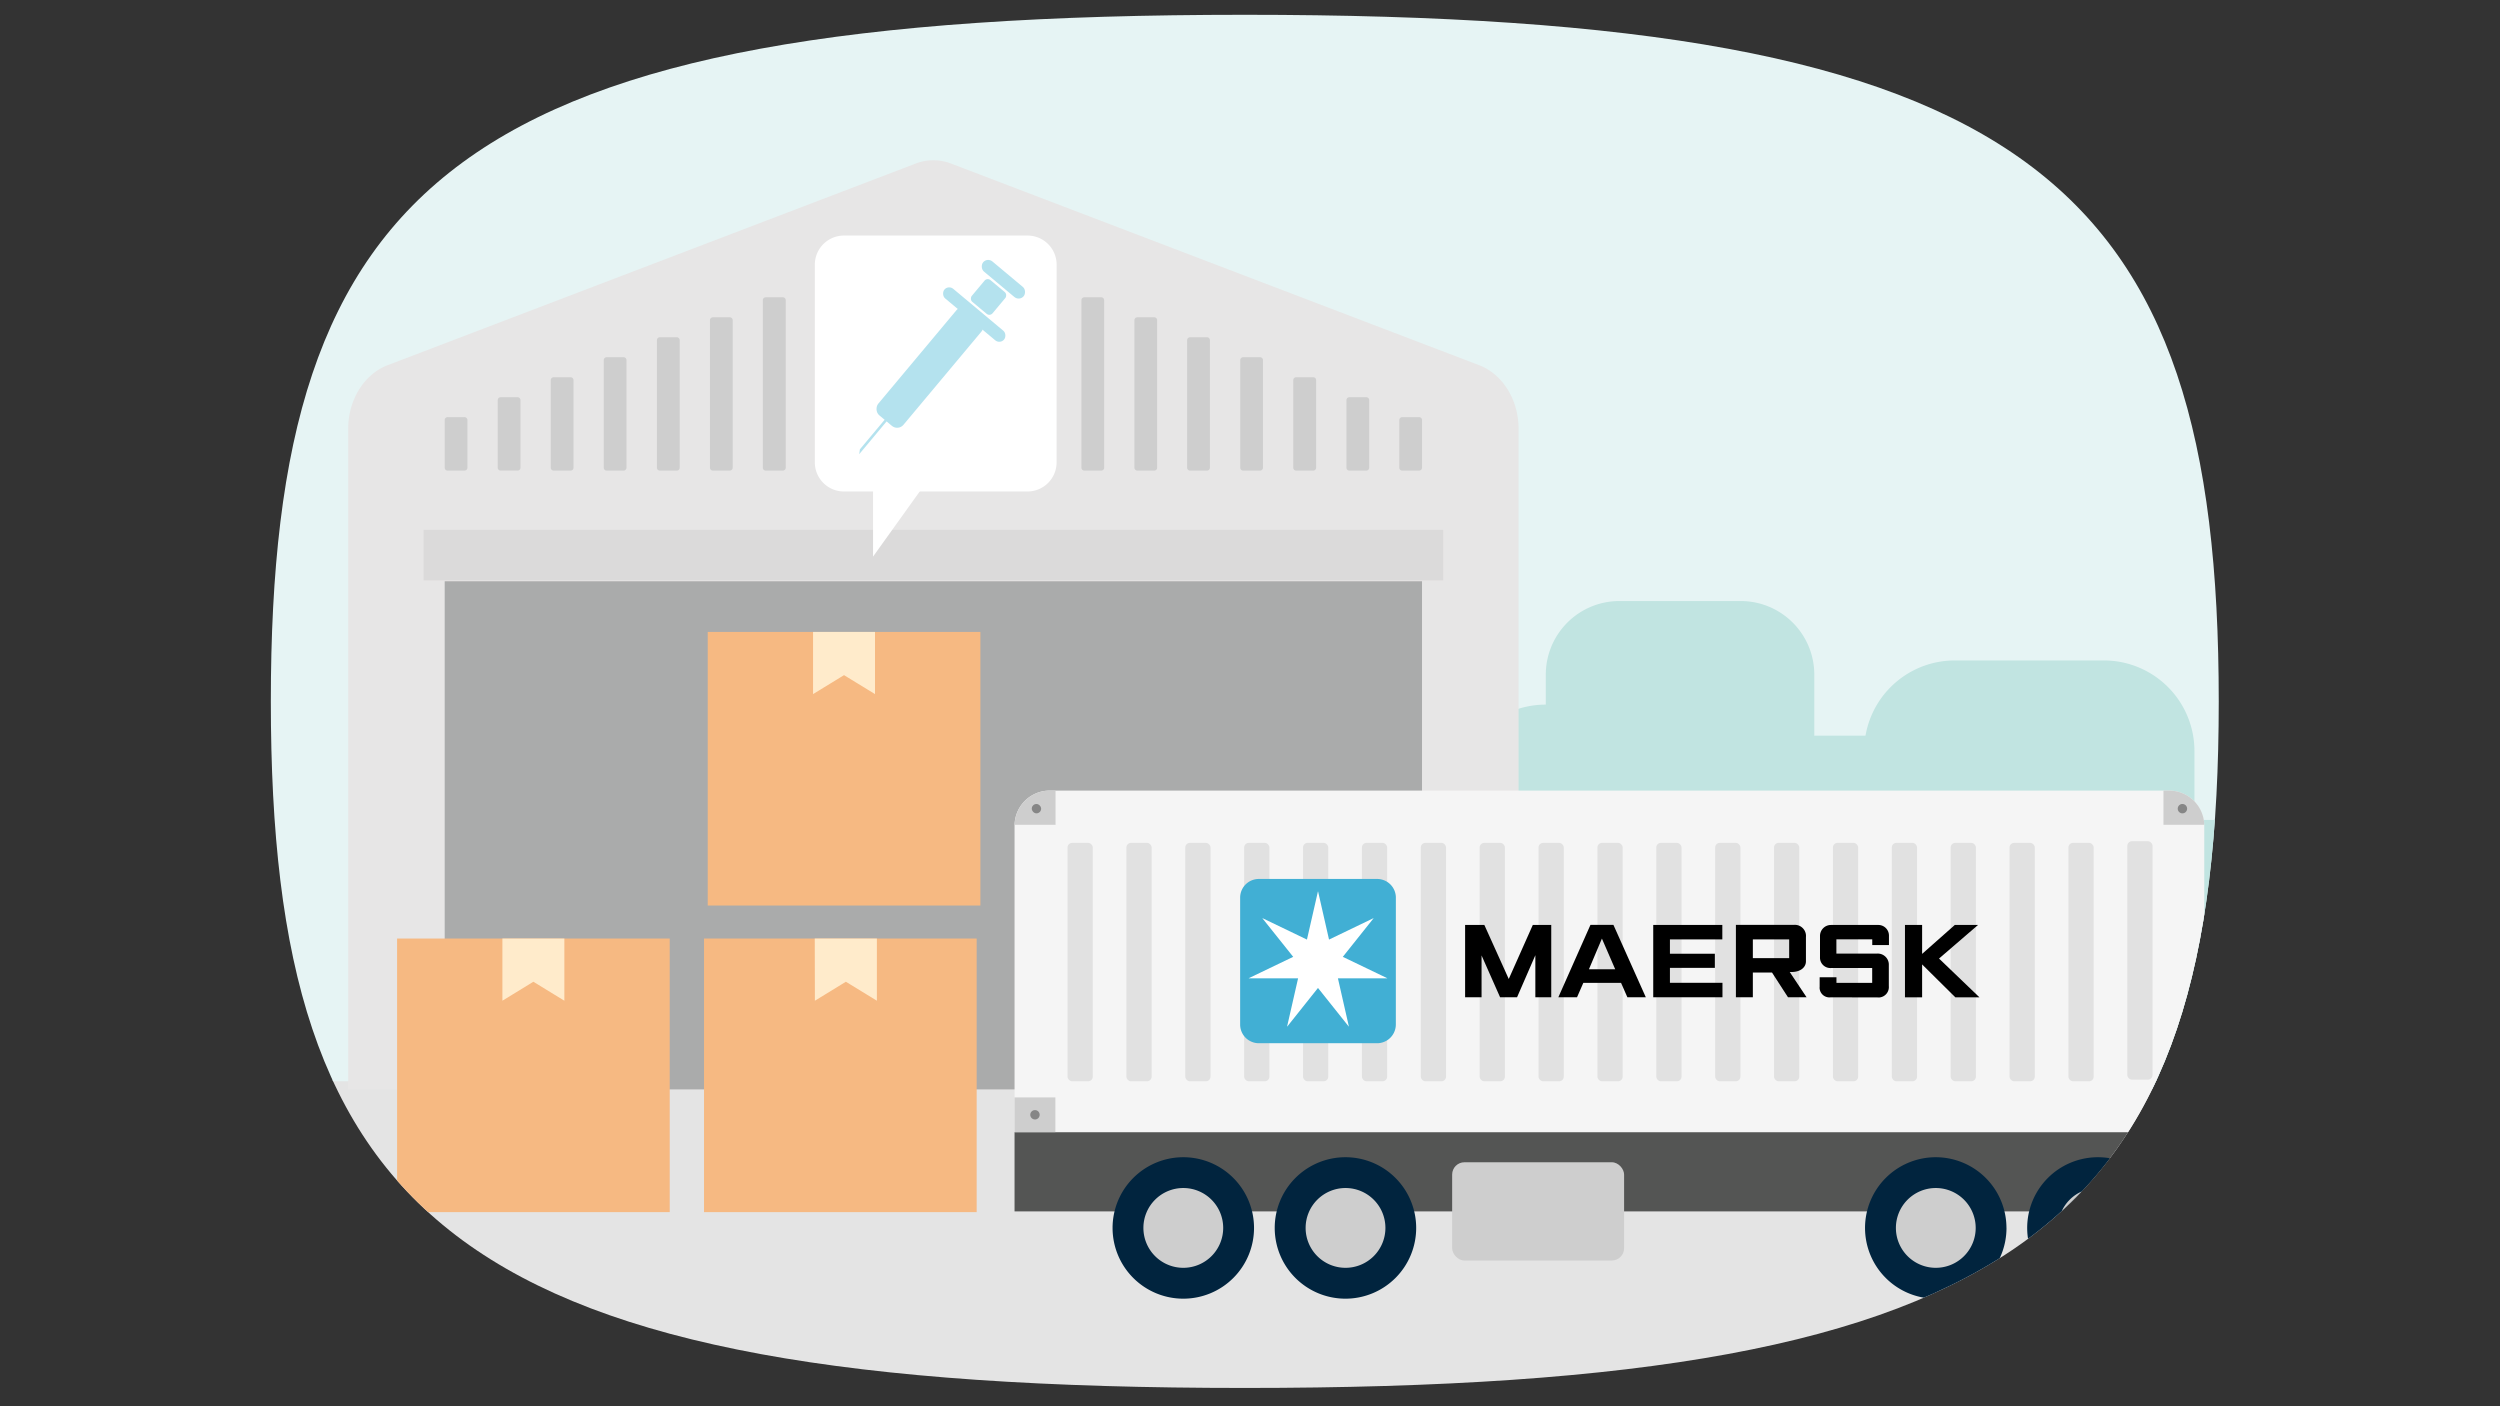 <svg id="Layer_1" data-name="Layer 1" xmlns="http://www.w3.org/2000/svg" xmlns:xlink="http://www.w3.org/1999/xlink" viewBox="0 0 720 405"><rect x="0" y="0" width="720" height="405" fill="#333333" stroke="none"/><defs><style>.cls-1{fill:none;}.cls-2{clip-path:url(#clip-path);}.cls-3{fill:#e4e4e4;}.cls-4{fill:#e6f4f4;}.cls-5{fill:#c1e4e1;}.cls-6{fill:#e7e6e6;}.cls-7{fill:#aaabab;}.cls-8{fill:#dbdada;}.cls-9{fill:#cecece;}.cls-10{fill:#f6b982;}.cls-11{fill:#ffebcb;}.cls-12{fill:#545554;}.cls-13{fill:#41afd4;}.cls-14{fill:#cbebf9;}.cls-15{fill:#01243e;}.cls-16{fill:#f5f5f5;}.cls-17{fill:#868686;}.cls-18{fill:#e1e1e1;}.cls-19{fill:#fff;}.cls-20{fill:#b4e2ee;}</style><clipPath id="clip-path"><path class="cls-1" d="M358.51,399.73C131.76,399.73,78,352.27,78,202S131.76,4.26,358.51,4.26C584.49,4.26,639,51.75,639,202S584.49,399.73,358.51,399.73"/></clipPath></defs><g class="cls-2"><rect class="cls-3" x="51.85" y="310.94" width="611.01" height="167.99"/><rect class="cls-4" x="68.27" y="-41.41" width="588.8" height="352.81"/><path class="cls-5" d="M410.07,313.75H665.61V257.36a21.2,21.2,0,0,0-21.16-21.21H410.07a21.2,21.2,0,0,0-21.16,21.23h0v35.15a21.18,21.18,0,0,0,21.15,21.24h0"/><path class="cls-5" d="M378.07,313.75H511a21.19,21.19,0,0,0,21.16-21.23h0V257.36A21.19,21.19,0,0,0,511,236.15h-133a21.19,21.19,0,0,0-21.16,21.21v35.16a21.19,21.19,0,0,0,21.15,21.23h0"/><path class="cls-5" d="M466.36,250.7h35a21.2,21.2,0,0,0,21.16-21.24V194.31a21.2,21.2,0,0,0-21.17-21.21h-35a21.19,21.19,0,0,0-21.16,21.21v35.15a21.2,21.2,0,0,0,21.16,21.24m96.54,35.05H606a26.09,26.09,0,0,0,26-26.14h0V216.35a26.09,26.09,0,0,0-26-26.14H562.89a26.09,26.09,0,0,0-26,26.14h0v43.26a26.09,26.09,0,0,0,26,26.14h0"/><path class="cls-5" d="M445.11,298.51h43.11a26.09,26.09,0,0,0,26-26.14h0v-43.3a26.09,26.09,0,0,0-26-26.14H445.11a26.09,26.09,0,0,0-26.05,26.13h0v43.26a26.1,26.1,0,0,0,26,26.18h0"/><path class="cls-5" d="M523,308.13h43.44a26.28,26.28,0,0,0,26.23-26.33h0V238.25a26.29,26.29,0,0,0-26.2-26.37H523a26.3,26.3,0,0,0-26.22,26.37h0v43.59A26.29,26.29,0,0,0,523,308.13"/><path class="cls-6" d="M437.35,313.75V123.48c0-8.33-4.59-15.71-11.35-18.3L273.92,47.11a14.18,14.18,0,0,0-10.22,0L111.63,105.18c-6.77,2.59-11.35,10-11.35,18.3V313.75Z"/><path class="cls-7" d="M128.07,167.4H409.54V313.75H128.07Z"/><path class="cls-8" d="M122,152.61H415.65v14.54H122Z"/><path class="cls-9" d="M133.82,135.53h-4.95a.83.83,0,0,1-.8-.86V121a.83.83,0,0,1,.8-.86h4.95a.83.83,0,0,1,.8.86v13.66a.83.83,0,0,1-.8.86m15.27,0h-4.94a.82.82,0,0,1-.8-.86V115.26a.83.83,0,0,1,.8-.86h4.94a.83.83,0,0,1,.81.86v19.41a.84.84,0,0,1-.81.86m15.27,0h-4.94a.83.83,0,0,1-.8-.86V109.51a.83.83,0,0,1,.8-.86h4.94a.83.83,0,0,1,.81.84v25.18a.83.83,0,0,1-.81.86m15.27,0h-4.95a.83.83,0,0,1-.8-.86V103.74a.84.84,0,0,1,.8-.86h4.95a.84.84,0,0,1,.8.87v30.92a.84.84,0,0,1-.8.86m15.28,0H190a.84.84,0,0,1-.81-.86V98a.85.85,0,0,1,.8-.87h4.95a.84.84,0,0,1,.81.87v36.67a.83.83,0,0,1-.81.86m15.27,0h-4.94a.83.83,0,0,1-.8-.85h0V92.24a.84.84,0,0,1,.8-.86h4.94a.84.84,0,0,1,.81.86v42.43a.84.84,0,0,1-.81.86m15.28,0h-5a.83.83,0,0,1-.8-.86V86.49a.84.84,0,0,1,.8-.87h5a.85.85,0,0,1,.8.87h0v48.18a.83.83,0,0,1-.8.86h0m15.26,0h-4.93a.84.84,0,0,1-.81-.86V80.73a.84.84,0,0,1,.81-.87h4.94a.85.85,0,0,1,.8.87v53.94a.83.83,0,0,1-.81.86m15.28,0h-4.93a.83.83,0,0,1-.8-.86h0V75a.85.85,0,0,1,.78-.91h5a.85.85,0,0,1,.8.87v59.69a.83.83,0,0,1-.8.86h0m15.26,0h-4.95a.83.83,0,0,1-.8-.86V69.22a.83.83,0,0,1,.79-.86h5a.84.84,0,0,1,.8.86h0v65.45a.83.83,0,0,1-.8.86m15.27,0h-4.94a.83.83,0,0,1-.8-.85h0V75a.83.83,0,0,1,.8-.87h4.95a.85.85,0,0,1,.8.87v59.69a.85.85,0,0,1-.81.86m15.27,0h-4.94a.83.83,0,0,1-.81-.86h0V80.73a.84.84,0,0,1,.81-.87h4.94a.84.84,0,0,1,.81.87h0v53.94a.83.83,0,0,1-.81.86h0m15.27,0h-4.94a.83.83,0,0,1-.8-.86V86.49a.84.84,0,0,1,.81-.87h4.94a.85.85,0,0,1,.8.87v48.18a.83.83,0,0,1-.81.86h0m15.26,0h-4.94a.83.83,0,0,1-.8-.86h0V92.24a.84.84,0,0,1,.8-.86h4.94a.84.84,0,0,1,.81.86h0v42.43a.83.83,0,0,1-.81.86h0m15.3,0H342.7a.83.83,0,0,1-.8-.86h0V98a.85.85,0,0,1,.8-.87h4.95a.84.84,0,0,1,.8.87h0v36.67a.83.83,0,0,1-.8.86h0m15.26,0H358a.83.83,0,0,1-.81-.86h0V103.74a.84.84,0,0,1,.81-.86h4.94a.84.84,0,0,1,.8.86v30.93a.84.84,0,0,1-.81.86h0m15.28,0h-4.95a.83.83,0,0,1-.8-.86V109.5a.82.82,0,0,1,.79-.85h5a.83.83,0,0,1,.8.85h0v25.17a.83.83,0,0,1-.8.86m15.27,0h-4.94a.83.83,0,0,1-.8-.86h0V115.26a.83.83,0,0,1,.8-.86h4.94a.83.83,0,0,1,.81.86h0v19.41a.83.83,0,0,1-.81.86m15.27,0H403.8a.83.83,0,0,1-.8-.86V121a.84.84,0,0,1,.8-.86h4.95a.84.84,0,0,1,.8.86v13.66a.83.83,0,0,1-.81.86h0"/><path class="cls-10" d="M203.83,182h78.52v78.8H203.83Z"/><path class="cls-11" d="M234.16,199.9l8.92-5.46L252,199.9V182H234.16Z"/><path class="cls-10" d="M114.36,270.3h78.52v78.8H114.36Zm88.4,0h78.52v78.8H202.76Z"/><path class="cls-11" d="M144.69,288.21l8.92-5.47,8.93,5.47V270.29H144.69Zm90,0,8.92-5.47,8.93,5.47V270.29H234.65Z"/><rect class="cls-12" x="292.19" y="326.06" width="349.75" height="22.82"/><path class="cls-13" d="M735,356.46a6.44,6.44,0,0,0,6.45-6.44V296.6a6.53,6.53,0,0,0-.6-2.71l-19-40.8a6.45,6.45,0,0,0-5.84-3.72H648.38a6.44,6.44,0,0,0-6.44,6.44h0V356.46Z"/><path class="cls-14" d="M664.91,259.78h13a2.05,2.05,0,0,1,2,2.05h0v13.89a2.05,2.05,0,0,1-2,2h-13a2.05,2.05,0,0,1-2-2h0V261.83a2,2,0,0,1,2-2.05Z"/><path class="cls-15" d="M361.16,353.64a20.37,20.37,0,1,1-20.37-20.36h0a20.37,20.37,0,0,1,20.37,20.36"/><path class="cls-9" d="M352.28,353.64a11.49,11.49,0,1,1-11.49-11.49h0a11.49,11.49,0,0,1,11.49,11.49h0"/><path class="cls-15" d="M407.86,353.64a20.37,20.37,0,1,1-20.37-20.36h0a20.37,20.37,0,0,1,20.37,20.36"/><path class="cls-9" d="M399,353.64a11.49,11.49,0,1,1-11.49-11.49h0A11.49,11.49,0,0,1,399,353.64h0"/><path class="cls-15" d="M577.87,353.64a20.37,20.37,0,1,1-20.38-20.36h0a20.38,20.38,0,0,1,20.37,20.36"/><path class="cls-9" d="M569,353.64a11.49,11.49,0,1,1-11.5-11.49h0A11.5,11.5,0,0,1,569,353.64h0"/><path class="cls-15" d="M624.57,353.64a20.37,20.37,0,1,1-20.38-20.36h0a20.38,20.38,0,0,1,20.37,20.36"/><path class="cls-9" d="M615.69,353.64a11.49,11.49,0,1,1-11.49-11.49h0a11.5,11.5,0,0,1,11.49,11.49h0"/><path class="cls-15" d="M721.81,353.64a20.37,20.37,0,1,1-20.38-20.36h0a20.38,20.38,0,0,1,20.37,20.36"/><path class="cls-9" d="M712.93,353.64a11.49,11.49,0,1,1-11.49-11.49h0a11.5,11.5,0,0,1,11.49,11.49h0"/><rect class="cls-9" x="418.22" y="334.73" width="49.52" height="28.3" rx="3.54"/><path class="cls-14" d="M728.27,304.3H691.16a2.43,2.43,0,0,1-2.43-2.44V262.21a2.43,2.43,0,0,1,2.43-2.43h22a2.45,2.45,0,0,1,2.21,1.39l15.08,32a2.33,2.33,0,0,1,.24,1v7.64A2.44,2.44,0,0,1,728.27,304.3Z"/><g id="_2" data-name=" 2"><path class="cls-16" d="M634.83,237.83v88.23H292.19V237.83a2.81,2.81,0,0,1,0-.29,10.13,10.13,0,0,1,10.13-9.85H624.69a10.13,10.13,0,0,1,10.13,9.85A2.81,2.81,0,0,1,634.83,237.83Z"/><rect class="cls-9" x="292.19" y="316.05" width="11.76" height="10"/><path class="cls-17" d="M298.07,319.71h0a1.34,1.34,0,0,1,1.35,1.35h0a1.35,1.35,0,0,1-1.35,1.35h0a1.36,1.36,0,0,1-1.35-1.35h0A1.35,1.35,0,0,1,298.07,319.71Z"/><path class="cls-9" d="M304,227.69v9.85H292.2a10.13,10.13,0,0,1,10.13-9.85Z"/><rect class="cls-17" x="297.15" y="231.55" width="2.7" height="2.7" rx="1.35"/><rect class="cls-9" x="623.07" y="316.05" width="11.76" height="10"/><path class="cls-17" d="M629,319.71h0a1.35,1.35,0,0,1,1.35,1.35h0a1.36,1.36,0,0,1-1.35,1.35h0a1.35,1.35,0,0,1-1.35-1.35h0A1.34,1.34,0,0,1,629,319.71Z"/><path class="cls-9" d="M623.08,227.69v9.85h11.75a10.12,10.12,0,0,0-10.13-9.85Z"/><path class="cls-17" d="M628.54,234.25h0a1.35,1.35,0,0,1-1.35-1.35h0a1.34,1.34,0,0,1,1.35-1.35h0a1.35,1.35,0,0,1,1.35,1.35h0A1.36,1.36,0,0,1,628.54,234.25Z"/><rect class="cls-18" x="307.45" y="242.74" width="7.27" height="68.67" rx="1.34"/><rect class="cls-18" x="324.4" y="242.74" width="7.27" height="68.67" rx="1.34"/><rect class="cls-18" x="341.36" y="242.74" width="7.27" height="68.67" rx="1.34"/><rect class="cls-18" x="358.32" y="242.74" width="7.27" height="68.67" rx="1.34"/><rect class="cls-18" x="375.27" y="242.74" width="7.27" height="68.67" rx="1.34"/><rect class="cls-18" x="392.23" y="242.74" width="7.27" height="68.67" rx="1.34"/><rect class="cls-18" x="409.19" y="242.74" width="7.27" height="68.67" rx="1.34"/><rect class="cls-18" x="426.14" y="242.74" width="7.27" height="68.67" rx="1.34"/><rect class="cls-18" x="443.1" y="242.74" width="7.27" height="68.67" rx="1.34"/><rect class="cls-18" x="460.06" y="242.74" width="7.27" height="68.67" rx="1.34"/><rect class="cls-18" x="477.01" y="242.74" width="7.27" height="68.67" rx="1.34"/><rect class="cls-18" x="493.97" y="242.74" width="7.27" height="68.67" rx="1.34"/><rect class="cls-18" x="510.92" y="242.74" width="7.27" height="68.67" rx="1.34"/><rect class="cls-18" x="527.88" y="242.74" width="7.27" height="68.67" rx="1.34"/><rect class="cls-18" x="544.84" y="242.74" width="7.27" height="68.67" rx="1.34"/><rect class="cls-18" x="561.79" y="242.74" width="7.27" height="68.67" rx="1.34"/><rect class="cls-18" x="578.75" y="242.74" width="7.27" height="68.67" rx="1.34"/><rect class="cls-18" x="595.71" y="242.74" width="7.27" height="68.67" rx="1.34"/><rect class="cls-18" x="612.66" y="242.27" width="7.27" height="68.67" rx="1.34"/><polygon points="421.95 287.22 421.95 266.38 427.49 266.38 434.52 281.95 441.45 266.38 446.76 266.38 446.76 287.22 442.18 287.22 442.18 275.1 436.91 287.22 432.03 287.22 426.69 275.16 426.69 287.22 421.95 287.22"/><path d="M454.18,287.22H448.8l9.25-20.85h6.62L474,287.22h-5.31l-1.83-4.16H456Zm11-8.07-3.83-8.84-3.74,8.84Z"/><polygon points="476.13 287.22 476.13 266.38 496.03 266.38 496.03 270.54 480.94 270.54 480.94 274.68 493.88 274.68 493.88 278.75 480.94 278.75 480.94 283.05 496.07 283.05 496.07 287.22 476.13 287.22"/><path d="M499.94,287.21V266.37H516.6a3.21,3.21,0,0,1,3.51,2.86,3.42,3.42,0,0,1,0,.64v7c0,1.61-1.42,3.07-4.19,3.07h-.48l4.85,7.27h-5.35l-4.6-7.12h-5.52v7.12Zm4.88-11.27h10.46v-5.4H504.82Z"/><path d="M528.88,287.23h-1.65a2.83,2.83,0,0,1-3.17-2.47,2.91,2.91,0,0,1,0-.59v-2.72h4.84v1.61h10.29v-4.27h-11.8a3,3,0,0,1-3.23-2.8,1.48,1.48,0,0,1,0-.21v-6.2a3.16,3.16,0,0,1,3.14-3.19h13.62a3.06,3.06,0,0,1,3.1,3c0,.1,0,.2,0,.3v2.48h-4.81v-1.65H528.88v4.11h11.77a3.2,3.2,0,0,1,3.33,3V284a3,3,0,0,1-2.6,3.26,3.31,3.31,0,0,1-.63,0Z"/><polygon points="548.63 287.23 548.63 266.39 553.57 266.39 553.57 274.72 562.98 266.39 569.67 266.39 558.44 276.06 570.08 287.23 563.14 287.23 553.57 277.75 553.57 287.23 548.63 287.23"/><path class="cls-13" d="M402,295.06a5.4,5.4,0,0,1-5.4,5.39H362.56a5.39,5.39,0,0,1-5.4-5.39h0V258.53a5.39,5.39,0,0,1,5.4-5.39h34.05a5.39,5.39,0,0,1,5.4,5.39Z"/><polygon class="cls-19" points="386.73 275.57 395.58 264.47 395.55 264.44 382.76 270.6 379.61 256.75 379.56 256.75 376.4 270.6 363.61 264.44 363.58 264.47 372.44 275.57 359.64 281.72 359.66 281.76 373.85 281.76 370.69 295.61 370.74 295.63 379.58 284.53 388.43 295.63 388.47 295.6 385.32 281.76 399.51 281.76 399.52 281.72 386.73 275.57"/></g></g><path class="cls-19" d="M304.3,133.16a8.39,8.39,0,0,1-8.38,8.39H243.06a8.39,8.39,0,0,1-8.39-8.39h0V76.22a8.39,8.39,0,0,1,8.39-8.38h52.87a8.38,8.38,0,0,1,8.38,8.38Z"/><path class="cls-19" d="M269.49,135.11,251.44,160.3V134.44Z"/><rect class="cls-20" x="263.1" y="85.94" width="9.47" height="39.81" rx="2.35" transform="translate(130.28 -147.17) rotate(39.91)"/><rect class="cls-20" x="280.82" y="81.44" width="7.8" height="8.15" rx="1.2" transform="translate(121.17 -162.74) rotate(39.91)"/><rect class="cls-20" x="281.39" y="78.51" width="15.22" height="3.79" rx="1.89" transform="translate(118.89 -166.67) rotate(39.91)"/><rect class="cls-20" x="269.4" y="88.78" width="22.41" height="3.61" rx="1.8" transform="translate(123.46 -158.92) rotate(39.91)"/><polyline class="cls-20" points="256.08 119.33 247.65 129.41 247.45 130.81 256.5 119.98"/></svg>
